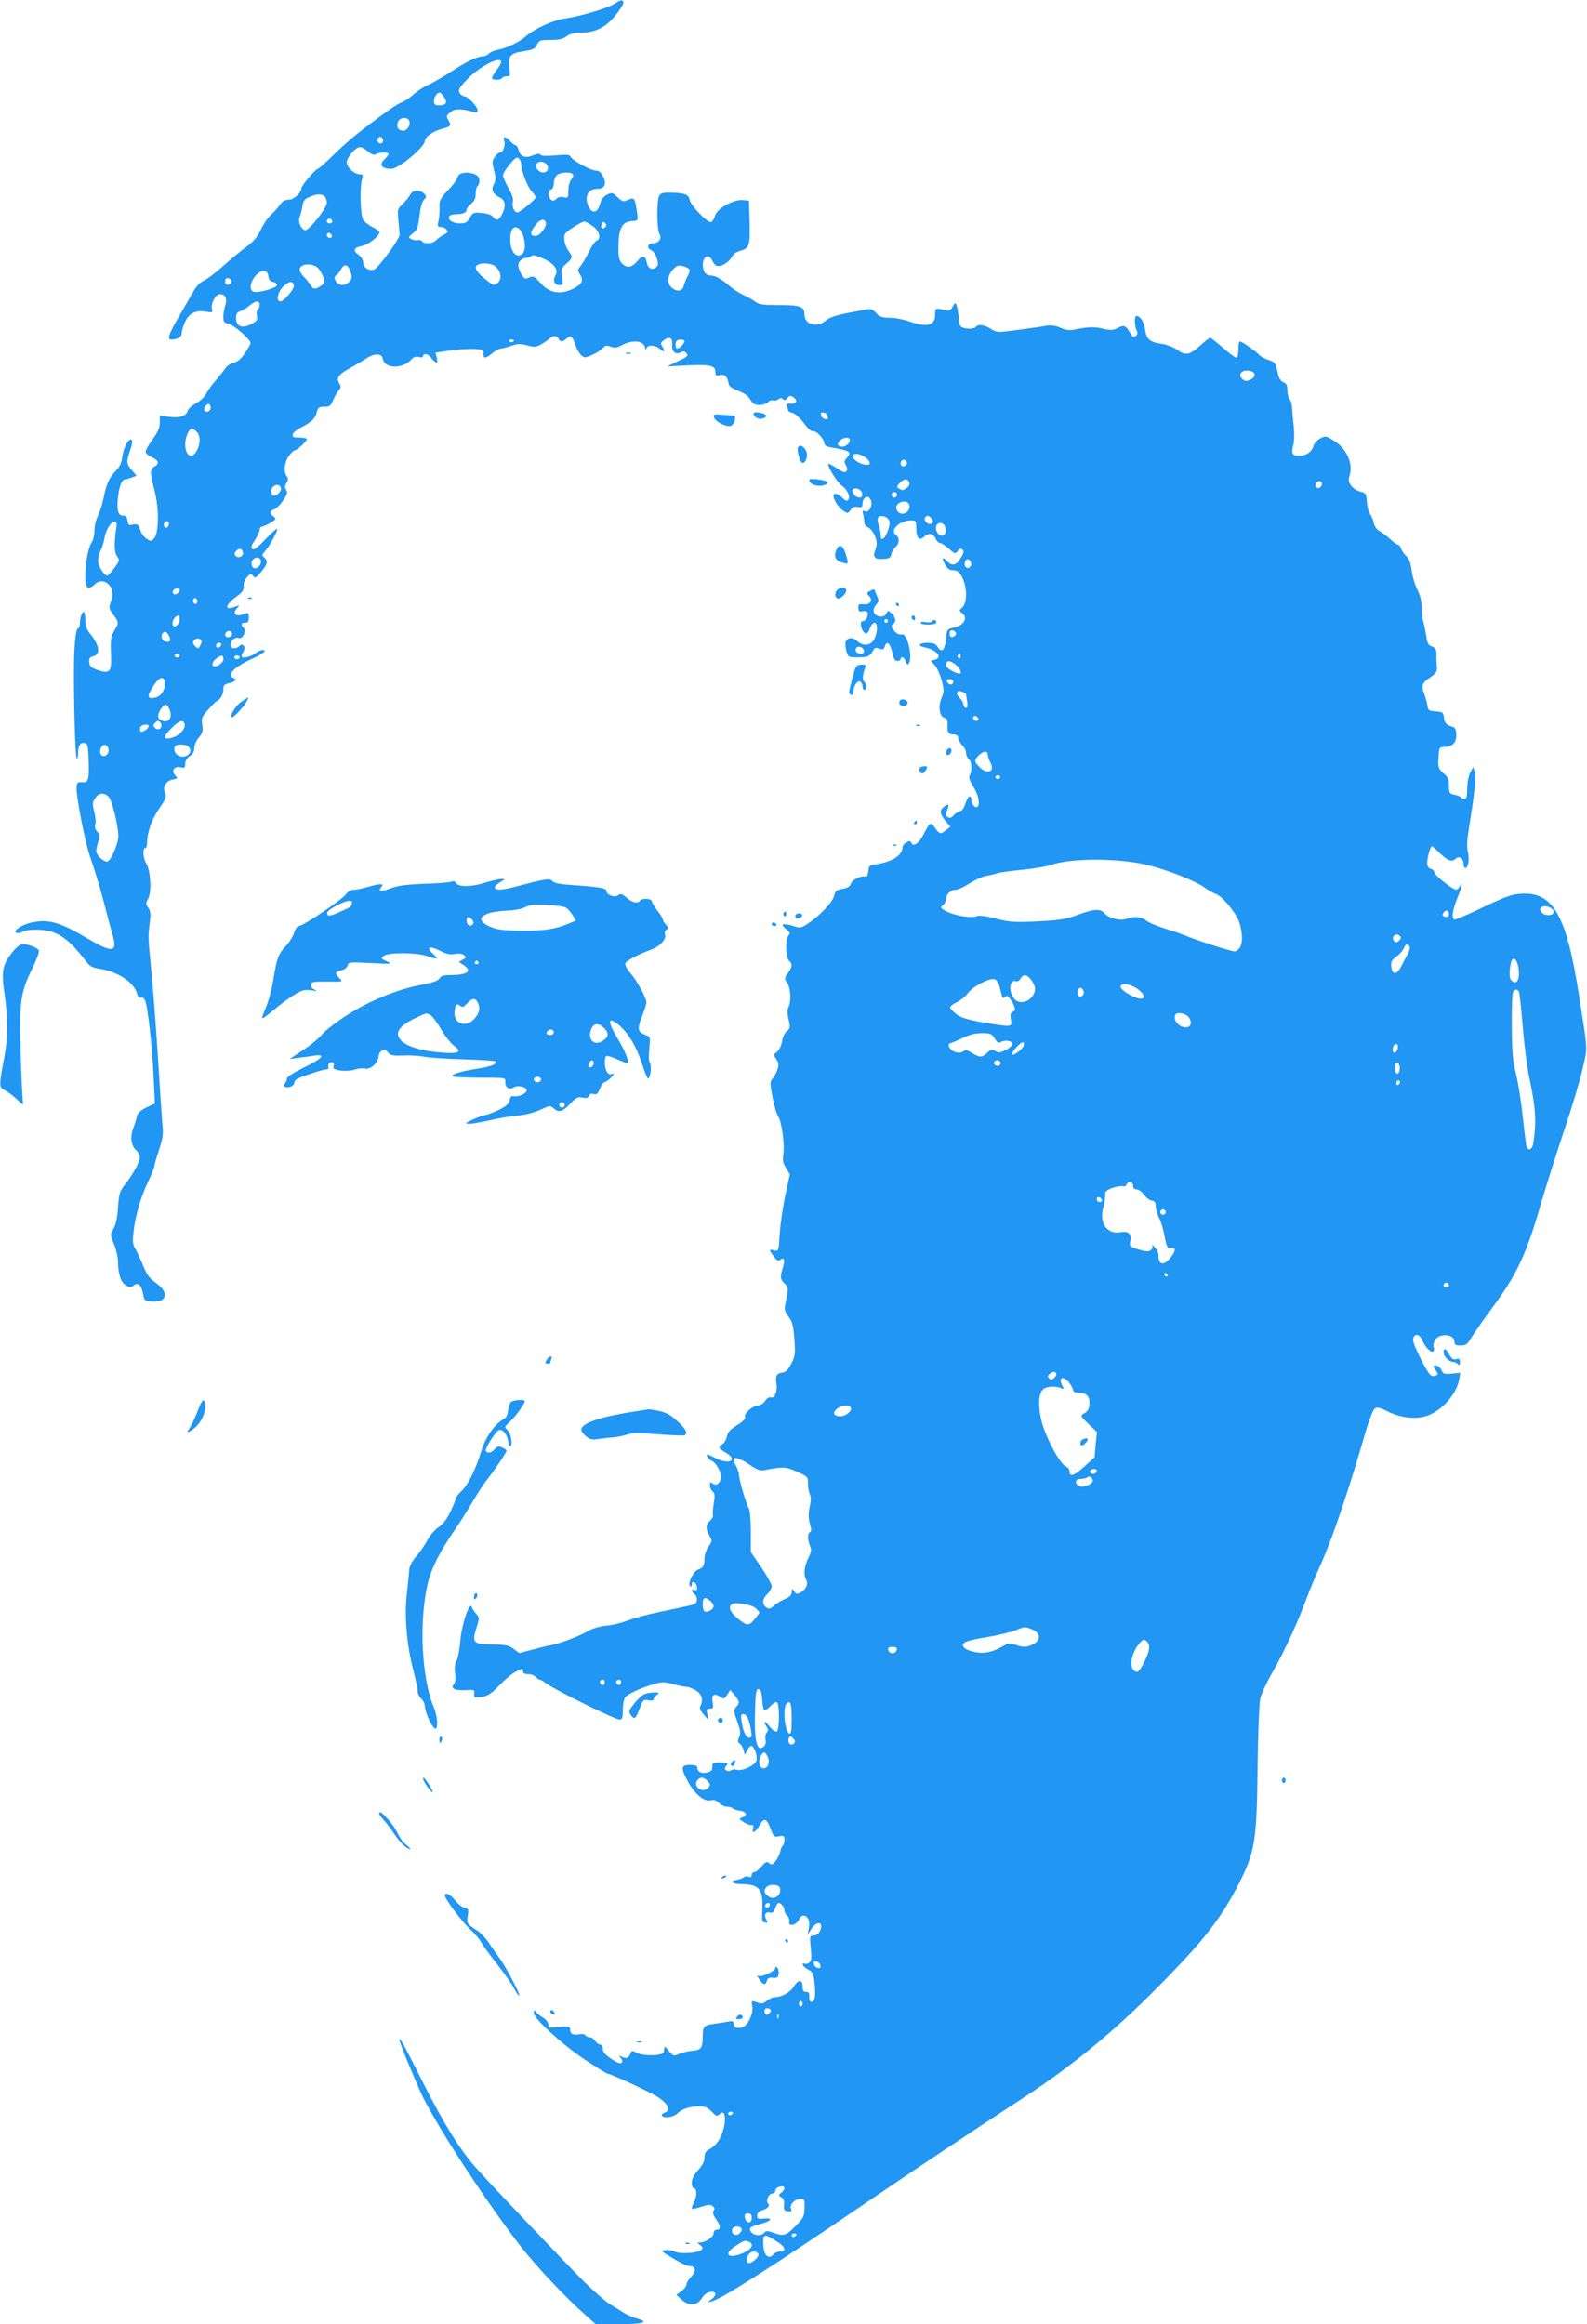 <?xml version="1.0" standalone="no"?>
<!DOCTYPE svg PUBLIC "-//W3C//DTD SVG 20010904//EN"
 "http://www.w3.org/TR/2001/REC-SVG-20010904/DTD/svg10.dtd">
<svg version="1.0" xmlns="http://www.w3.org/2000/svg"
 width="874pt" height="1280pt" viewBox="0 0 874 1280"
 preserveAspectRatio="xMidYMid meet">
<g transform="translate(0,1280) scale(0.1,-0.1)"
fill="#2196f3" stroke="none">
<path d="M3384 12779 c-41 -25 -182 -67 -268 -80 -69 -9 -173 -57 -221 -100
-32 -29 -107 -65 -148 -72 -20 -3 -44 -13 -53 -21 -8 -9 -24 -16 -33 -16 -31
0 -92 -29 -177 -85 -45 -29 -102 -62 -127 -73 -24 -11 -62 -35 -83 -55 -22
-19 -50 -38 -64 -42 -22 -7 -82 -49 -198 -137 -81 -63 -105 -83 -179 -155 -41
-40 -78 -73 -83 -73 -12 0 -90 -92 -90 -106 0 -26 -42 -64 -70 -64 -20 0 -35
-8 -47 -26 -10 -15 -33 -41 -51 -57 -18 -17 -43 -54 -56 -83 -17 -37 -39 -63
-77 -92 -30 -21 -88 -69 -129 -106 -41 -37 -88 -73 -106 -81 -21 -9 -42 -30
-60 -62 -15 -26 -51 -89 -80 -139 -54 -92 -65 -124 -41 -124 32 0 57 14 57 31
0 10 7 37 16 59 21 52 58 73 115 64 40 -7 42 -6 36 16 -7 29 21 80 44 80 30 0
42 -26 30 -61 -6 -18 -11 -47 -11 -64 0 -28 4 -33 29 -38 28 -6 121 -87 121
-106 0 -6 -14 -31 -31 -56 -22 -32 -40 -48 -61 -52 -16 -3 -37 -17 -46 -30 -9
-14 -33 -44 -53 -67 -20 -22 -44 -56 -53 -73 -9 -19 -33 -41 -55 -53 -22 -11
-42 -29 -46 -40 -10 -32 -42 -43 -102 -36 l-53 6 0 -38 c0 -29 -10 -51 -40
-92 -22 -30 -39 -61 -38 -70 2 -8 18 -21 36 -29 37 -17 41 -35 12 -51 -25 -13
-25 -31 1 -131 26 -100 24 -238 -3 -265 -16 -16 -18 -16 -42 0 -14 9 -29 31
-34 49 -8 30 -16 34 -52 26 -10 -3 -16 5 -18 24 -2 19 -9 27 -22 27 -30 0 -38
29 -30 102 7 63 21 98 41 98 4 0 20 5 34 10 l27 10 -26 31 c-31 36 -31 46 -9
110 10 26 14 52 9 56 -14 15 -45 -38 -52 -89 -5 -38 -15 -60 -37 -82 -36 -37
-51 -71 -67 -151 -7 -33 -21 -77 -31 -97 -11 -21 -19 -57 -19 -80 0 -24 -6
-52 -14 -63 -33 -48 -50 -240 -22 -251 8 -3 24 4 35 15 26 26 55 27 81 1 23
-23 25 -52 9 -99 -10 -28 -8 -35 15 -66 31 -41 32 -44 5 -89 -18 -31 -21 -49
-18 -122 5 -105 -5 -117 -73 -94 -35 12 -44 20 -46 42 -3 22 2 29 22 34 42 10
34 62 -20 127 -17 21 -24 41 -24 73 0 24 -4 44 -9 44 -10 0 -21 -34 -21 -67 0
-12 -5 -23 -12 -25 -7 -3 -14 -44 -18 -114 -8 -121 2 -590 13 -601 4 -3 7 9 7
28 0 43 12 62 36 57 17 -3 19 -14 22 -88 4 -114 -1 -132 -36 -128 -22 2 -27
-1 -30 -22 -5 -48 47 -315 78 -400 17 -47 49 -152 71 -235 21 -82 44 -168 51
-191 25 -88 -4 -92 -130 -18 -160 95 -222 114 -316 94 -59 -12 -115 -52 -82
-58 10 -2 23 1 29 7 6 6 40 11 76 11 109 0 172 -40 273 -172 22 -29 36 -37 75
-43 102 -15 193 -76 209 -140 3 -14 11 -22 19 -19 7 3 18 -3 23 -13 15 -26 40
-254 48 -424 l7 -146 -47 -22 c-33 -17 -48 -30 -52 -49 -3 -15 -12 -45 -21
-67 -17 -47 -11 -95 17 -120 11 -10 20 -27 20 -37 0 -26 -32 -86 -76 -144 -35
-45 -39 -55 -44 -134 -4 -57 -12 -95 -25 -117 -19 -31 -19 -32 3 -85 12 -29
22 -74 22 -98 0 -67 17 -115 45 -130 20 -10 27 -11 40 0 24 20 43 5 52 -42 8
-41 10 -43 48 -46 87 -6 99 50 22 104 -34 24 -49 45 -67 90 -13 32 -32 74 -42
92 -17 27 -19 43 -13 95 9 88 41 196 81 280 19 39 34 77 34 84 0 7 11 47 26
90 20 61 24 90 19 133 -3 30 -14 199 -25 375 -11 176 -28 394 -37 485 -18 182
-18 181 -8 261 6 45 4 62 -8 79 -15 21 -15 26 0 53 19 38 12 156 -12 193 -17
26 -21 84 -5 84 6 0 10 11 10 25 0 59 24 130 66 191 38 55 42 67 33 88 -15 32
4 65 42 73 28 5 29 7 13 24 -23 25 -3 52 32 43 21 -5 24 -3 24 20 0 16 9 31
25 42 17 11 25 25 25 44 0 16 11 42 25 58 21 26 24 37 19 70 -6 36 -3 44 32
83 22 24 42 46 47 47 21 10 37 37 37 63 0 25 5 30 30 36 36 7 48 21 26 29 -41
16 6 63 105 107 58 26 83 47 54 47 -9 0 -28 -9 -42 -20 -23 -18 -73 -28 -73
-14 0 3 5 15 11 26 14 26 -4 49 -23 30 -19 -19 -48 -15 -48 7 0 24 25 45 45
37 21 -8 44 39 27 56 -18 18 -15 28 8 28 15 0 20 7 20 29 0 28 -1 29 -30 18
-41 -16 -62 3 -36 32 18 20 18 20 -12 9 -59 -23 -52 11 11 57 33 24 41 36 39
56 -2 15 6 36 18 50 18 22 21 23 33 8 11 -15 16 -13 45 21 36 43 39 61 17 80
-14 12 -13 15 4 34 25 26 74 117 67 123 -3 3 -32 -23 -65 -58 -45 -47 -64 -60
-72 -52 -8 8 -4 21 15 49 14 21 26 47 26 56 0 10 6 18 13 18 6 0 28 10 47 21
31 19 33 22 17 34 -23 16 -22 32 3 40 11 3 33 25 49 48 23 34 26 45 17 59 -8
14 -8 23 2 39 10 16 10 24 2 35 -20 23 -14 80 11 113 12 17 27 31 33 31 12 0
66 50 66 62 0 4 -18 8 -41 8 -33 0 -40 3 -37 18 2 9 22 26 44 37 56 27 82 51
89 86 6 25 11 29 41 29 30 0 36 5 49 37 9 21 23 45 31 54 13 14 13 20 2 38
-18 30 -3 50 64 86 30 17 70 40 89 53 41 27 82 26 87 -3 10 -58 113 -59 161
-1 9 10 22 14 37 10 15 -4 24 -2 24 5 0 17 28 13 42 -7 7 -10 19 -22 27 -26
10 -7 12 -2 7 22 l-7 30 83 12 c46 6 106 10 133 8 45 -3 50 -5 48 -25 -3 -30
12 -29 49 2 16 14 37 25 46 25 9 1 35 7 57 15 33 12 49 13 88 3 42 -11 51 -10
80 7 18 10 38 25 45 32 18 17 41 16 48 -2 8 -20 23 -19 46 2 22 20 31 12 47
-38 7 -20 21 -45 31 -54 19 -17 22 -17 62 1 24 10 50 27 58 37 13 15 20 16 43
8 22 -9 35 -7 66 10 55 28 113 23 122 -11 4 -14 7 -20 8 -13 2 24 42 26 72 4
32 -24 35 -21 17 10 -11 17 -10 22 7 35 31 23 51 14 47 -22 -4 -39 18 -60 46
-45 15 8 23 7 31 -3 14 -16 11 -19 -59 -52 l-45 -22 117 6 c125 5 148 -1 148
-40 0 -16 5 -19 24 -14 27 7 42 -7 48 -43 2 -18 15 -28 53 -43 34 -13 56 -29
67 -48 14 -24 24 -30 51 -30 19 0 40 7 47 15 7 9 20 13 28 10 8 -3 21 0 29 6
10 9 17 9 25 1 8 -8 15 -7 24 6 10 13 17 15 31 6 28 -18 22 -39 -10 -37 -22 2
-27 -2 -23 -13 3 -9 6 -19 6 -24 0 -4 11 -11 25 -14 14 -4 42 -29 62 -56 22
-30 43 -48 51 -45 16 6 61 -43 62 -66 0 -11 12 -19 33 -22 109 -19 120 -26 91
-58 -15 -17 -16 -23 -6 -40 13 -20 9 -39 -9 -39 -6 0 -26 11 -46 25 -20 13
-39 23 -41 21 -9 -9 49 -104 73 -120 31 -20 51 -64 35 -80 -7 -7 -16 -3 -30
12 -22 23 -50 30 -50 12 0 -22 30 -68 54 -83 24 -16 26 -16 40 4 11 16 22 20
40 17 22 -4 26 -1 26 17 0 30 22 49 38 33 27 -27 1 -91 -29 -72 -9 5 -10 0 -6
-17 4 -13 7 -33 7 -44 0 -11 10 -25 22 -30 12 -6 29 -27 37 -48 12 -32 12 -45
2 -74 -16 -43 -4 -55 49 -51 27 2 36 8 38 24 2 12 12 30 23 40 23 21 25 53 2
69 -33 24 18 76 79 79 32 1 33 0 34 -42 0 -54 16 -72 42 -49 26 24 51 21 64
-8 6 -14 17 -25 24 -25 7 0 29 -14 49 -31 34 -31 36 -31 50 -13 10 15 16 16
26 7 9 -9 7 -20 -11 -47 -24 -41 -48 -45 -75 -16 -25 27 -30 18 -10 -19 10
-20 23 -31 38 -31 32 0 44 -11 62 -53 22 -53 20 -129 -5 -152 -19 -17 -19 -18
1 -34 31 -25 7 -65 -46 -77 -37 -8 -40 -12 -43 -44 -6 -81 -24 -102 -50 -60
-9 14 -23 20 -51 20 -50 0 -62 -16 -19 -25 68 -14 102 -56 56 -68 l-22 -6 22
-24 c12 -13 29 -51 38 -84 14 -55 14 -64 -1 -98 -19 -47 -11 -101 16 -108 14
-4 18 -13 17 -41 -1 -41 5 -51 35 -51 15 0 23 -7 25 -21 2 -12 12 -30 23 -40
10 -9 19 -27 19 -39 0 -13 7 -28 15 -35 17 -14 20 -62 6 -89 -7 -12 -2 -29 20
-64 27 -44 38 -95 22 -110 -10 -10 -33 13 -33 34 0 36 -18 28 -32 -13 -8 -28
-20 -44 -32 -46 -11 -3 -27 -13 -35 -23 -11 -13 -20 -16 -31 -9 -12 7 -13 15
-3 40 12 33 8 37 -19 16 -25 -18 -22 -39 9 -77 l27 -32 -23 -18 c-31 -25 -36
-24 -62 12 -24 35 -27 33 -64 -38 -26 -51 -58 -70 -67 -42 -6 18 -48 -8 -48
-29 0 -42 -57 -78 -140 -91 -42 -6 -45 -8 -48 -39 -3 -25 -7 -32 -20 -29 -24
5 -70 -19 -77 -42 -4 -13 -19 -22 -45 -26 -33 -6 -40 -11 -46 -37 -7 -35 -78
-110 -143 -153 -38 -26 -45 -27 -75 -17 -35 13 -66 16 -66 6 0 -3 10 -14 23
-24 18 -15 20 -21 10 -31 -19 -19 -17 -123 2 -139 20 -17 19 -36 -6 -69 -20
-28 -20 -30 -3 -55 19 -30 22 -102 6 -133 -7 -12 -7 -34 1 -67 10 -44 9 -49
-10 -65 -12 -9 -23 -33 -26 -56 -4 -23 -15 -47 -27 -57 -20 -16 -20 -18 -4
-42 13 -21 14 -31 5 -58 -6 -17 -18 -39 -27 -49 -14 -16 -14 -25 0 -99 8 -46
22 -93 31 -106 20 -30 37 -157 29 -211 -5 -33 -2 -49 15 -76 l21 -34 -25 -114
c-13 -63 -27 -158 -31 -212 -6 -98 -6 -99 -30 -93 -30 8 -30 3 -2 -34 17 -23
24 -27 35 -18 21 17 27 1 15 -41 -17 -54 -15 -67 9 -90 22 -20 22 -27 3 -118
-5 -25 -1 -39 19 -65 21 -27 26 -49 32 -123 6 -82 4 -94 -17 -135 -16 -32 -30
-46 -48 -49 -33 -4 -41 -18 -34 -62 7 -42 -11 -83 -32 -75 -8 3 -21 -5 -30
-19 -9 -14 -26 -25 -38 -25 -29 -1 -80 -44 -73 -63 4 -10 -10 -25 -44 -46 -37
-23 -51 -38 -56 -62 -3 -17 -14 -36 -24 -42 -26 -16 -24 -22 16 -46 73 -42 23
-71 -55 -31 -22 11 -41 20 -44 20 -12 0 7 -30 23 -35 22 -7 51 -57 51 -88 0
-33 -25 -54 -45 -37 -13 10 -15 9 -15 -10 0 -13 7 -28 15 -34 12 -9 13 -22 6
-66 -5 -30 -7 -59 -4 -65 2 -6 -5 -20 -17 -30 -24 -22 -25 -44 -3 -83 16 -28
16 -30 -5 -59 -12 -17 -22 -46 -22 -65 0 -39 -8 -53 -35 -62 -25 -7 -59 -76
-45 -90 7 -7 10 -4 10 8 0 25 24 14 28 -14 3 -17 0 -21 -12 -17 -20 8 -21 -7
-1 -23 9 -7 15 -23 13 -34 -2 -17 -14 -23 -58 -32 -30 -7 -102 -22 -160 -34
-58 -12 -132 -33 -165 -45 -33 -13 -86 -26 -118 -28 -31 -3 -72 -15 -90 -25
-45 -28 -154 -70 -207 -81 -25 -4 -75 -17 -112 -27 l-68 -18 -31 23 c-26 20
-44 23 -117 25 -106 1 -114 9 -88 91 17 56 17 57 -2 78 -11 12 -22 29 -24 37
-12 34 -56 -98 -63 -187 -4 -48 -13 -98 -21 -110 -9 -15 -12 -36 -8 -67 5 -31
2 -51 -7 -62 -19 -23 5 -35 66 -32 47 3 50 2 47 -20 -2 -22 0 -23 40 -17 35 5
53 17 99 64 30 32 70 65 89 74 40 21 40 21 40 2 0 -10 10 -15 29 -15 16 0 34
-7 41 -15 7 -8 17 -15 22 -15 5 0 24 -11 41 -24 44 -33 374 -196 398 -196 16
0 19 8 19 53 0 29 6 60 13 69 15 19 83 51 154 72 47 14 58 15 110 1 31 -8 65
-15 75 -15 10 0 32 -9 50 -19 33 -21 43 -52 26 -84 -7 -13 -3 -26 18 -50 l27
-32 -7 33 c-7 28 -5 32 14 32 18 0 20 4 15 34 -8 41 7 54 40 32 22 -14 24 -14
40 11 l17 26 24 -29 c28 -35 29 -42 8 -65 -14 -16 -14 -23 6 -79 18 -52 20
-67 10 -88 -9 -21 -8 -27 3 -34 8 -4 18 -20 22 -35 l7 -28 14 28 c8 15 20 25
25 21 16 -10 31 -56 25 -79 -7 -27 -76 -60 -107 -52 -13 4 -28 2 -34 -3 -6 -5
-17 -5 -25 0 -11 7 -11 11 -1 24 8 9 10 16 5 17 -75 6 -82 4 -81 -20 2 -19 -5
-26 -27 -32 -32 -9 -56 3 -56 27 0 10 -13 14 -40 14 -51 0 -52 -18 -9 -96 39
-68 87 -107 122 -99 18 5 31 1 46 -14 12 -12 31 -21 44 -21 13 0 27 -4 32 -9
6 -5 23 -11 39 -13 36 -4 45 -25 16 -36 -22 -8 -22 -9 6 -27 16 -11 35 -18 43
-16 9 2 12 -4 8 -18 -8 -33 12 -24 35 14 28 49 40 43 68 -32 11 -28 15 -31 41
-26 26 5 29 3 29 -20 0 -14 -4 -28 -9 -31 -4 -3 -11 -18 -14 -33 -4 -16 -15
-39 -26 -53 -16 -20 -22 -22 -35 -11 -13 11 -19 8 -42 -18 -14 -17 -32 -31
-40 -31 -8 0 -14 -7 -14 -16 0 -11 -5 -14 -16 -10 -9 4 -22 2 -28 -3 -6 -5
-22 -11 -35 -13 -44 -6 -32 -23 17 -24 105 -1 126 -26 120 -145 -3 -55 -1 -64
15 -67 16 -3 17 -1 7 17 -14 26 -4 44 21 38 13 -4 21 3 28 24 5 16 14 29 18
29 15 0 33 -23 33 -41 0 -9 7 -22 16 -30 8 -7 13 -21 11 -31 -9 -33 43 -20 56
15 3 9 13 17 20 17 26 0 39 -27 32 -67 l-7 -38 21 33 c24 37 59 41 53 7 -5
-28 -21 -45 -44 -45 -18 0 -19 -5 -13 -68 6 -55 4 -70 -8 -81 -9 -7 -21 -9
-28 -5 -7 4 -10 2 -7 -7 2 -8 16 -20 31 -27 21 -10 27 -22 32 -65 9 -71 4
-112 -15 -112 -10 0 -14 9 -13 28 1 21 -3 27 -18 27 -14 0 -19 7 -19 30 0 41
-25 39 -50 -3 -19 -31 -68 -57 -110 -57 -6 0 -23 -9 -37 -19 -19 -16 -30 -18
-49 -10 -36 13 -37 12 -31 -19 8 -40 -25 -110 -57 -118 -29 -7 -46 1 -46 23 0
12 -7 14 -32 9 -18 -3 -53 -9 -78 -12 -54 -8 -60 -15 -60 -74 0 -59 -10 -71
-56 -74 -22 -2 -54 -9 -72 -17 -33 -14 -35 -13 -58 16 -13 17 -24 26 -25 20
-1 -5 -2 -17 -3 -25 -2 -22 -107 -26 -147 -6 -27 14 -31 13 -36 -2 -10 -26
-25 -32 -47 -20 -19 10 -20 10 -7 -6 9 -11 11 -20 4 -27 -6 -6 -26 2 -56 22
-34 23 -47 37 -47 55 0 15 -6 24 -15 24 -8 0 -20 9 -27 20 -7 11 -20 20 -30
20 -9 0 -20 5 -24 11 -3 6 -18 9 -32 6 -35 -7 -52 1 -52 25 0 19 -4 20 -60 15
-55 -6 -60 -5 -60 13 0 11 -12 27 -27 37 -16 9 -34 23 -40 32 -11 13 -13 12
-13 -5 0 -31 155 -173 281 -257 64 -42 120 -77 124 -77 17 0 244 -105 281
-131 56 -38 70 -73 34 -84 -11 -4 -18 -11 -15 -16 11 -17 65 -9 86 12 25 25
69 39 122 39 30 0 45 -7 66 -29 25 -26 30 -28 43 -15 42 43 40 -73 -3 -142
-11 -19 -34 -41 -50 -49 -23 -12 -29 -22 -29 -47 0 -21 -11 -43 -35 -69 -24
-26 -35 -49 -35 -69 0 -17 4 -30 9 -30 19 0 21 -39 5 -74 -10 -20 -16 -38 -13
-40 2 -3 26 2 52 11 38 12 50 13 62 3 11 -9 12 -16 5 -25 -7 -9 -3 -23 15 -49
26 -38 25 -56 -1 -56 -8 0 -14 -9 -14 -20 0 -20 -45 -50 -76 -50 -16 0 -16 -1
2 -14 15 -12 16 -17 7 -27 -18 -18 -120 -24 -147 -9 -13 6 -36 10 -52 8 -27
-3 -25 -6 42 -45 38 -24 80 -43 92 -43 34 0 38 -27 8 -59 -14 -15 -26 -34 -26
-43 0 -9 -12 -25 -27 -36 l-28 -20 28 -26 c41 -38 86 -35 112 7 13 21 30 33
48 35 34 4 36 -19 4 -42 l-22 -17 25 7 c57 15 338 194 847 541 265 181 592
399 857 572 326 213 577 427 886 756 157 167 243 288 327 460 75 154 85 223
89 625 2 173 9 336 14 362 5 26 35 91 65 143 64 111 137 269 188 405 19 52 52
131 72 175 68 147 160 418 257 754 20 67 40 118 50 124 13 9 29 5 71 -17 64
-32 145 -43 204 -27 86 23 173 118 189 203 l6 38 -46 -5 c-42 -4 -48 -2 -58
20 -6 14 -20 25 -30 25 -17 0 -18 -1 -2 -25 15 -22 15 -25 1 -31 -9 -3 -21 -3
-26 1 -21 12 -102 175 -99 197 5 37 35 34 51 -4 17 -40 52 -74 62 -59 3 6 4
15 1 20 -4 5 -2 21 3 34 18 47 111 44 111 -3 0 -16 7 -20 34 -20 30 0 37 6 59
43 14 23 66 98 117 167 135 183 187 295 266 570 25 85 81 263 125 395 45 132
92 290 105 350 28 122 30 84 -21 410 -69 437 -142 565 -319 553 -51 -3 -86
-16 -210 -75 -82 -40 -153 -70 -158 -67 -15 9 -8 53 17 116 25 62 33 98 14 66
-5 -10 -14 -18 -20 -18 -18 0 -119 80 -119 95 0 7 -9 17 -20 20 -14 4 -20 15
-20 34 0 28 18 91 26 91 2 0 23 -18 45 -40 42 -41 66 -49 86 -29 18 18 43 2
43 -26 0 -14 4 -25 10 -25 16 0 24 50 14 89 -6 23 -5 62 3 111 35 218 44 306
35 330 l-9 25 -17 -32 c-9 -19 -16 -56 -16 -88 0 -41 -4 -55 -14 -55 -8 0 -17
4 -20 9 -3 4 -19 11 -36 14 -28 6 -30 10 -30 50 0 35 -5 47 -31 69 -28 25 -30
31 -27 85 3 54 5 58 28 59 49 2 70 21 70 65 0 29 -5 41 -17 45 -38 12 -48 22
-51 52 -3 29 -6 31 -45 34 -36 3 -42 6 -45 28 -1 14 -10 44 -18 67 -18 49 -13
62 36 95 30 21 35 29 33 59 -2 18 -3 49 -2 67 0 25 -6 34 -25 42 -20 7 -26 18
-31 57 -4 26 -11 61 -16 77 -5 16 -9 51 -9 79 0 33 -8 67 -25 102 -14 28 -28
76 -31 106 -5 38 -13 61 -29 76 -13 12 -26 32 -30 43 -3 11 -11 20 -16 20 -5
0 -26 15 -46 34 -21 18 -48 38 -60 44 -12 7 -24 26 -28 44 -4 18 -13 40 -20
48 -8 8 -15 37 -17 64 -3 47 -5 50 -35 58 -45 12 -75 52 -62 84 25 68 -14 156
-91 201 -37 22 -41 23 -70 8 -16 -8 -33 -27 -36 -40 -8 -33 -40 -55 -80 -55
-38 0 -44 12 -31 60 5 19 6 64 2 100 -4 36 -8 82 -9 102 -1 21 -7 43 -14 50
-6 6 -12 28 -12 48 0 27 -5 38 -22 45 -17 7 -26 24 -33 60 -10 46 -14 51 -50
63 -21 7 -43 19 -49 26 -14 18 -97 76 -108 76 -4 0 -8 -20 -8 -45 0 -27 -5
-45 -11 -45 -7 0 -40 25 -74 55 -35 30 -66 55 -70 55 -4 0 -30 -20 -57 -45
-57 -51 -80 -55 -127 -20 -19 13 -55 27 -80 31 -69 9 -87 25 -95 80 -5 42 -26
73 -48 74 -11 0 -10 -58 2 -80 7 -13 6 -21 -5 -30 -12 -10 -18 -7 -32 19 -23
39 -34 43 -69 24 -24 -12 -37 -13 -80 -3 -48 12 -84 10 -162 -6 -23 -4 -46 -1
-72 11 -27 12 -50 15 -77 11 -41 -7 -62 -10 -190 -27 -77 -10 -85 -10 -116 10
-37 23 -72 27 -82 11 -9 -14 -68 -13 -83 2 -7 7 -12 24 -12 39 0 36 -11 89
-19 89 -3 0 -11 -10 -16 -22 -6 -13 -17 -21 -25 -19 -8 2 -27 6 -42 9 -26 4
-28 2 -28 -32 0 -59 -44 -71 -143 -36 -31 11 -79 20 -107 20 -42 0 -55 5 -75
26 -19 21 -31 25 -52 20 -16 -3 -66 -13 -112 -21 -58 -12 -94 -24 -114 -41
-50 -42 -117 -21 -117 36 0 42 -23 50 -143 50 -87 0 -108 3 -128 19 -14 10
-41 26 -62 35 -21 8 -62 35 -90 60 -36 30 -63 45 -87 48 -27 2 -37 9 -44 29
-20 58 21 108 46 55 6 -14 17 -27 25 -30 21 -8 67 18 83 48 8 17 27 30 51 36
47 13 51 31 47 175 l-3 100 -35 3 c-52 4 -142 -47 -152 -86 -5 -16 -14 -32
-21 -35 -19 -7 -114 92 -119 123 -4 28 -28 38 -105 39 -42 1 -54 -3 -63 -18
-14 -27 -13 -187 2 -210 15 -25 -4 -51 -38 -51 -27 0 -33 -27 -9 -37 24 -9 48
-73 34 -89 -21 -25 -49 -17 -56 16 -8 44 -23 47 -53 12 -31 -37 -59 -41 -86
-11 -15 17 -19 36 -18 93 1 96 20 134 71 138 41 3 40 -1 26 81 -7 46 -14 51
-47 35 -23 -10 -30 -8 -55 16 -27 26 -31 27 -57 14 -20 -9 -32 -25 -40 -53
-13 -47 -41 -54 -61 -15 -28 54 -6 100 47 100 40 0 52 25 32 67 -11 23 -22 33
-39 33 -28 0 -133 57 -140 77 -5 11 -21 13 -83 7 -51 -4 -80 -3 -84 4 -4 7
-18 6 -41 -4 -42 -17 -70 -7 -79 31 -4 14 -11 25 -16 25 -6 0 -20 11 -32 25
-22 25 -41 25 -31 0 8 -23 -6 -65 -22 -65 -8 0 -22 -11 -31 -25 -14 -21 -14
-31 -3 -74 11 -42 10 -55 -1 -76 -17 -31 -6 -53 33 -73 31 -15 35 -47 12 -92
-17 -34 -32 -38 -50 -14 -7 10 -31 18 -61 21 -46 4 -50 3 -66 -26 -15 -26 -23
-31 -56 -31 -40 0 -69 20 -57 40 3 5 19 10 35 10 38 0 60 9 60 25 0 8 11 22
25 33 18 15 25 29 25 55 0 20 5 39 10 42 6 3 10 17 10 31 0 17 -8 27 -27 35
-41 16 -87 8 -92 -16 -2 -11 -25 -44 -53 -72 -44 -47 -49 -57 -47 -95 1 -24
-2 -58 -6 -75 -7 -29 -5 -33 13 -33 11 0 25 -6 31 -14 10 -12 7 -18 -17 -30
-15 -8 -34 -22 -41 -30 -15 -18 -66 -21 -77 -5 -3 6 -14 9 -24 6 -9 -2 -25 0
-35 6 -17 9 -17 12 9 32 24 19 29 32 36 94 5 43 14 79 24 90 16 17 16 20 1 35
-24 23 -62 20 -76 -6 -6 -13 -25 -36 -41 -51 -29 -27 -30 -30 -24 -90 3 -34 6
-70 7 -79 0 -24 -118 -186 -142 -193 -27 -9 -59 12 -59 40 0 14 -11 31 -27 43
-32 23 -24 39 23 48 33 6 94 55 94 75 0 5 -18 18 -40 29 -21 11 -45 30 -51 42
-14 26 -18 181 -5 221 7 23 5 27 -12 27 -30 0 -72 38 -72 66 0 28 49 84 73 84
9 0 28 -11 44 -24 20 -17 34 -22 44 -15 18 11 69 12 69 1 0 -5 -9 -17 -20 -27
-35 -32 -20 -55 36 -55 40 0 184 121 184 154 0 22 48 55 97 67 46 12 50 18 31
50 -11 18 -10 23 12 40 24 21 52 22 123 4 20 -6 27 -4 27 8 0 20 -54 77 -74
77 -8 0 -20 9 -25 19 -9 16 -2 28 42 74 68 72 187 132 187 95 0 -6 -11 -26
-25 -44 -14 -18 -25 -37 -25 -43 0 -14 47 -14 55 -1 3 6 15 10 27 10 18 0 19
4 13 49 -8 58 6 77 63 86 72 12 79 15 90 40 11 23 17 25 74 25 47 0 69 5 88
20 17 13 41 20 75 20 85 1 139 27 194 95 27 32 47 65 44 72 -6 16 -11 16 -49
-8z m-938 -514 c20 -30 11 -45 -27 -45 -24 0 -29 4 -29 23 0 23 16 47 32 47 4
0 15 -11 24 -25z m-192 -131 c8 -22 -11 -54 -33 -54 -27 0 -40 21 -30 48 10
26 54 31 63 6z m-144 -110 c0 -8 -7 -14 -15 -14 -15 0 -21 21 -9 33 10 9 24
-2 24 -19z m760 -126 c0 -36 33 -123 56 -149 13 -14 24 -30 24 -36 0 -11 -87
-83 -100 -83 -17 0 -32 31 -26 56 5 18 -2 40 -24 78 -16 30 -30 61 -30 70 0
10 17 37 37 61 28 34 40 42 50 33 7 -6 13 -19 13 -30z m140 -3 c16 -19 6 -45
-18 -45 -25 0 -46 25 -38 45 7 19 40 19 56 0z m145 -56 c4 -5 0 -18 -9 -28 -9
-10 -16 -35 -16 -60 0 -41 -1 -43 -25 -37 -17 4 -31 1 -41 -9 -13 -12 -19 -13
-30 -4 -18 15 -18 48 1 55 8 4 15 18 15 34 0 16 7 36 16 44 17 18 79 22 89 5z
m-1367 -121 c7 -7 12 -22 12 -35 0 -29 -100 -155 -120 -151 -22 5 -40 47 -30
72 5 12 12 38 15 59 5 31 12 41 38 52 40 18 69 19 85 3z m42 -139 c0 -5 -7 -9
-15 -9 -15 0 -20 12 -9 23 8 8 24 -1 24 -14z m1176 -4 c8 -20 -33 -75 -56 -75
-31 0 -33 19 -5 55 27 37 52 45 61 20z m260 -21 c36 -28 46 -70 19 -80 -8 -4
-24 -25 -35 -48 -25 -50 -42 -79 -59 -99 -10 -13 -9 -20 4 -40 21 -33 10 -54
-42 -79 -69 -32 -128 -22 -176 33 -34 38 -40 41 -62 31 -22 -10 -27 -9 -39 11
-24 39 -28 64 -11 81 9 9 24 16 34 16 9 0 22 5 27 10 7 7 28 3 65 -14 62 -27
87 -63 67 -95 -15 -25 -4 -51 23 -51 20 0 21 4 14 45 -6 42 -4 48 24 73 36 31
37 35 11 72 -11 15 -21 42 -22 61 -3 30 2 36 47 66 27 18 56 33 63 33 7 0 29
-12 48 -26z m66 -6 c-15 -15 -26 -4 -18 18 5 13 9 15 18 6 9 -9 9 -15 0 -24z
m-476 -6 c33 -22 47 -119 20 -141 -33 -27 -66 14 -66 81 0 54 19 79 46 60z
m-1028 -40 c2 -7 -3 -12 -12 -12 -9 0 -16 7 -16 16 0 17 22 14 28 -4z m-79
-176 c8 -6 21 -27 29 -46 13 -32 13 -35 -8 -52 -29 -23 -47 -23 -60 2 -6 11
-22 31 -35 44 -14 14 -25 32 -25 40 0 33 63 41 99 12z m979 7 c30 -25 37 -66
17 -87 -22 -22 -26 -21 -79 22 -45 36 -58 65 -33 75 27 12 76 6 95 -10z m-798
-29 c10 -30 9 -38 -6 -55 -23 -26 -60 -24 -75 3 -9 17 -9 24 3 32 8 6 20 21
27 34 17 32 38 27 51 -14z m1865 15 c6 -6 3 -19 -7 -37 -8 -15 -18 -39 -22
-54 -7 -33 -39 -38 -68 -11 -26 23 -22 65 7 98 21 21 31 26 53 20 15 -3 31
-11 37 -16z m-2317 -41 c2 -19 10 -28 25 -30 12 -2 22 -10 22 -18 0 -16 -105
-46 -130 -36 -23 9 -18 51 11 86 33 39 68 38 72 -2z m-203 -28 c0 -8 -8 -16
-17 -18 -13 -2 -18 3 -18 18 0 15 5 20 18 18 9 -2 17 -10 17 -18z m343 -22 c4
-19 -54 -88 -74 -88 -25 0 -16 50 16 82 31 31 53 33 58 6z m-188 -107 c0 -11
-5 -23 -11 -26 -5 -4 -8 -19 -4 -33 4 -23 0 -30 -26 -44 -54 -31 -89 -18 -89
33 0 20 6 30 23 35 12 4 35 17 50 30 35 29 57 31 57 5z m1400 -195 c0 -11 -19
-15 -25 -6 -3 5 1 10 9 10 9 0 16 -2 16 -4z m940 -5 c0 -12 -29 -41 -41 -41
-10 0 -12 33 -2 43 10 10 43 8 43 -2z m3124 -167 c24 -9 19 -33 -9 -46 -19 -8
-28 -8 -40 2 -36 30 1 62 49 44z m-5734 -199 c0 -17 -17 -28 -30 -20 -7 4 -7
13 0 26 12 21 30 17 30 -6z m3398 -49 c3 -13 -1 -17 -14 -14 -11 2 -20 11 -22
22 -3 13 1 17 14 14 11 -2 20 -11 22 -22z m-3476 -83 c22 -20 23 -64 3 -103
-27 -52 -65 -32 -65 35 0 36 21 85 37 85 4 0 15 -7 25 -17z m3598 -46 c0 -18
-21 -37 -41 -37 -26 0 -32 16 -13 34 19 19 54 21 54 3z m73 -88 c22 -12 37
-28 37 -41 0 -16 -48 -7 -74 13 -41 32 -12 54 37 28z m242 -40 c0 -7 -8 -15
-17 -17 -18 -3 -25 18 -11 32 10 10 28 1 28 -15z m12 -105 c4 -11 -1 -22 -12
-30 -22 -16 -25 -17 -45 -4 -12 7 -12 12 4 29 23 25 44 27 53 5z m2273 -8 c0
-18 -16 -29 -30 -21 -13 8 -1 35 16 35 8 0 14 -6 14 -14z m-5733 -22 c6 -16
-19 -44 -39 -44 -15 0 -20 30 -8 45 16 20 39 19 47 -1z m3201 -31 c3 -18 -2
-23 -17 -23 -21 0 -45 32 -34 44 15 15 48 0 51 -21z m192 -8 c0 -8 -7 -15 -15
-15 -8 0 -15 7 -15 15 0 8 7 15 15 15 8 0 15 -7 15 -15z m68 -58 c8 -41 -48
-64 -68 -28 -7 15 -6 24 6 36 21 20 58 16 62 -8z m-114 -79 c8 -13 7 -28 -4
-60 -17 -48 -40 -62 -40 -24 0 13 -5 37 -10 52 -6 15 -8 34 -5 41 7 19 45 13
59 -9z m236 7 c10 -12 10 -19 2 -27 -15 -15 -48 14 -38 31 10 15 21 14 36 -4z
m-4488 -41 c-14 -94 -14 -142 2 -166 16 -24 15 -26 -14 -66 -17 -23 -34 -42
-39 -42 -18 0 -51 53 -51 82 0 16 7 42 15 57 8 16 17 48 21 70 7 45 39 94 58
88 6 -2 10 -13 8 -23z m288 12 c0 -8 -4 -17 -9 -21 -12 -7 -24 12 -16 25 9 15
25 12 25 -4z m4276 -20 c7 -29 -1 -46 -21 -46 -19 0 -37 34 -29 54 10 25 43
19 50 -8z m-3868 -139 c4 -21 -25 -34 -40 -19 -8 8 -8 16 2 27 16 19 34 15 38
-8z m98 -42 c7 -17 -12 -45 -31 -45 -18 0 -27 30 -14 46 15 18 38 18 45 -1z
m3911 -11 c8 -21 -13 -42 -28 -27 -13 13 -5 43 11 43 6 0 13 -7 17 -16z
m-4357 -153 c0 -5 -6 -14 -14 -20 -16 -13 -32 2 -21 19 8 12 35 13 35 1z m95
-71 c-5 -8 -11 -8 -17 -2 -6 6 -7 16 -3 22 5 8 11 8 17 2 6 -6 7 -16 3 -22z
m-97 -97 c-4 -32 -38 -46 -38 -16 0 20 18 43 33 43 4 0 7 -12 5 -27z m288 -82
c-10 -16 -36 -13 -36 3 0 17 21 27 34 16 4 -5 5 -13 2 -19z m3989 9 c0 -8 -8
-16 -17 -18 -13 -2 -18 3 -18 18 0 15 5 20 18 18 9 -2 17 -10 17 -18z m-4335
-10 c14 -26 6 -40 -20 -33 -27 7 -26 53 1 53 5 0 13 -9 19 -20z m180 -34 c0
-6 -5 -18 -10 -26 -8 -13 -11 -13 -26 2 -14 14 -15 20 -5 32 13 16 41 11 41
-8z m108 -18 c-6 -18 -28 -21 -28 -4 0 9 7 16 16 16 9 0 14 -5 12 -12z m-230
-59 c-2 -6 -8 -10 -13 -10 -5 0 -11 4 -13 10 -2 6 4 11 13 11 9 0 15 -5 13
-11z m4302 -5 c0 -8 -5 -12 -10 -9 -6 4 -8 11 -5 16 9 14 15 11 15 -7z m-4060
-14 c0 -18 -26 -40 -49 -40 -19 0 -12 28 11 44 30 21 38 20 38 -4z m90 10 c0
-5 -7 -10 -15 -10 -8 0 -15 5 -15 10 0 6 7 10 15 10 8 0 15 -4 15 -10z m3944
-41 c23 -18 36 -49 21 -49 -20 0 -75 31 -75 43 0 32 18 34 54 6z m-4356 -99
c3 -36 -19 -73 -49 -81 -48 -12 -52 4 -17 59 35 55 61 64 66 22z m4342 5 c0
-8 -6 -15 -14 -15 -8 0 -16 7 -20 15 -4 10 1 15 14 15 11 0 20 -7 20 -15z m70
-68 c11 -61 11 -79 -2 -75 -7 3 -13 11 -13 20 0 8 -8 23 -18 32 -18 18 -21 29
-11 39 5 5 43 -8 44 -16z m-4390 -76 c24 -46 3 -86 -37 -70 -27 10 -29 30 -7
64 20 30 30 31 44 6z m4458 -59 c2 -7 -3 -12 -12 -12 -9 0 -16 7 -16 16 0 17
22 14 28 -4z m-4501 -28 c9 -23 -13 -40 -32 -24 -12 10 -13 16 -4 26 15 18 28
18 36 -2z m129 1 c9 -24 -22 -62 -60 -75 -57 -19 -63 -2 -15 46 45 46 66 54
75 29z m-198 -17 c-6 -16 -36 -34 -44 -26 -3 4 -4 14 -1 23 7 17 51 21 45 3z
m-220 -124 c4 -25 -19 -46 -37 -35 -20 13 -5 63 17 59 9 -2 18 -13 20 -24z
m440 14 c31 -31 -15 -71 -57 -49 -20 11 -28 41 -14 54 11 11 58 8 71 -5z
m4402 -45 c1 -10 7 -29 14 -42 28 -51 -16 -70 -59 -26 -30 29 -31 39 -5 65 25
25 50 26 50 3z m68 -124 c-2 -6 -8 -10 -13 -10 -5 0 -11 4 -13 10 -2 6 4 11
13 11 9 0 15 -5 13 -11z m-4910 -107 c19 -19 51 -149 54 -214 1 -39 -38 -134
-59 -142 -18 -7 -63 33 -63 57 0 11 5 35 12 53 10 29 9 36 -6 53 -12 13 -15
27 -11 41 4 11 1 43 -6 70 -11 42 -10 52 5 74 19 30 49 33 74 8z m5730 -378
c119 -31 254 -85 307 -123 22 -15 50 -31 62 -35 34 -11 109 -101 127 -153 21
-60 21 -127 0 -147 -8 -9 -19 -16 -23 -16 -18 0 -192 55 -246 77 -33 14 -95
36 -138 49 -43 13 -89 32 -104 44 -28 22 -67 26 -108 10 -34 -13 -100 3 -123
31 -23 26 -57 24 -149 -10 -66 -24 -100 -29 -218 -35 -126 -6 -150 -5 -227 14
-64 17 -94 20 -115 13 -33 -11 -134 9 -172 34 -22 14 -23 17 -8 28 9 7 17 22
17 33 0 27 26 52 54 52 12 0 46 16 76 35 30 19 70 37 90 41 19 3 46 9 60 14
14 5 77 14 140 20 63 6 134 18 156 26 112 40 383 39 542 -2z m2217 -237 c10
-8 15 -19 11 -25 -10 -17 -51 -15 -66 3 -25 30 18 48 55 22z m-565 -33 c0 -14
-21 -19 -33 -7 -9 9 13 34 24 27 5 -3 9 -12 9 -20z m-271 -140 c-15 -18 -28
-18 -36 2 -8 20 17 36 34 22 10 -8 10 -14 2 -24z m54 -38 c3 -7 -1 -24 -9 -37
-7 -13 -23 -43 -35 -67 -25 -52 -52 -54 -57 -5 -3 26 3 36 29 55 17 13 35 33
40 46 10 25 24 29 32 8z m599 -112 c12 -70 -11 -107 -42 -69 -11 13 -6 85 7
108 11 18 28 -2 35 -39z m-2683 -70 c12 -15 21 -37 21 -49 0 -59 -76 -98 -113
-57 -35 39 -28 112 9 98 8 -3 18 4 24 14 15 27 35 25 59 -6z m-178 -24 c4 -14
10 -38 14 -53 5 -24 8 -27 20 -17 11 10 18 5 35 -22 24 -39 25 -54 6 -61 -11
-4 -13 -16 -9 -41 7 -44 9 -44 -151 -17 -92 16 -123 26 -151 47 -20 15 -34 32
-32 38 2 6 20 19 39 28 20 10 46 31 59 49 24 34 112 81 143 77 11 -2 23 -14
27 -28z m762 -25 c39 -27 49 -55 19 -55 -30 0 -107 44 -110 63 -5 26 46 22 91
-8z m-296 -11 c8 -20 -13 -42 -27 -28 -12 12 -3 44 11 44 5 0 12 -7 16 -16z
m2398 -4 c3 -5 13 -92 21 -192 8 -100 24 -225 35 -277 37 -173 42 -246 23
-368 -6 -38 -31 -45 -38 -10 -3 12 -12 87 -21 167 -8 80 -25 183 -37 230 -17
69 -21 117 -22 255 -1 94 2 178 6 188 8 19 23 22 33 7z m-1821 -139 c10 -11
16 -28 14 -38 -8 -43 -88 -14 -88 32 0 21 5 25 28 25 16 0 37 -9 46 -19z
m-1066 -120 c14 -23 21 -27 35 -19 24 13 62 6 62 -12 0 -8 -17 -23 -37 -33
-30 -15 -40 -16 -57 -5 -17 10 -24 9 -44 -10 -29 -27 -41 -27 -84 -1 -27 17
-36 19 -48 9 -20 -16 -62 -5 -75 20 -9 17 -7 21 7 26 10 3 41 16 68 29 33 17
68 25 103 25 47 0 54 -3 70 -29z m160 -37 c-4 -21 -55 -60 -65 -51 -7 8 45 67
60 67 4 0 7 -7 5 -16z m2060 -16 c-4 -27 -28 -36 -28 -10 0 20 8 32 22 32 5 0
8 -10 6 -22z m-2188 -83 c0 -8 -6 -15 -14 -15 -17 0 -28 14 -19 24 12 12 33 6
33 -9z m2198 -36 c-1 -13 -7 -23 -13 -22 -13 3 -18 30 -11 50 10 24 29 1 24
-28z m2 -68 c0 -6 -4 -13 -10 -16 -5 -3 -10 1 -10 9 0 9 5 16 10 16 6 0 10 -4
10 -9z m-1470 -571 c0 -13 7 -20 19 -20 11 0 29 -13 41 -29 11 -16 30 -31 43
-33 17 -2 22 -10 22 -33 0 -16 9 -45 19 -64 10 -18 23 -63 30 -100 11 -59 15
-66 34 -64 30 4 28 -18 -4 -56 -38 -45 -64 -37 -64 19 0 10 -9 28 -21 41 -11
13 -17 18 -13 10 4 -8 0 -19 -9 -26 -13 -9 -28 -8 -67 4 -50 15 -51 16 -45 47
7 39 -11 56 -52 48 -75 -15 -121 50 -97 136 7 25 11 56 11 69 -2 19 6 26 38
38 22 8 48 12 57 10 9 -3 19 1 22 9 8 21 36 17 36 -6z m-172 -78 c2 -7 -3 -12
-12 -12 -9 0 -16 7 -16 16 0 17 22 14 28 -4z m352 -67 c0 -8 -7 -15 -15 -15
-8 0 -15 7 -15 15 0 8 7 15 15 15 8 0 15 -7 15 -15z m11 -348 c-1 -12 -15 -9
-19 4 -3 6 1 10 8 8 6 -3 11 -8 11 -12z m1549 -58 c0 -5 -7 -9 -15 -9 -15 0
-20 12 -9 23 8 8 24 -1 24 -14z m-2173 -506 c-14 -14 -19 -15 -29 -4 -11 10
-9 15 6 27 27 20 47 0 23 -23z m82 -29 c12 -15 21 -33 21 -40 0 -8 11 -14 26
-14 43 0 64 -17 64 -53 0 -36 -7 -49 -34 -64 -17 -9 -14 -14 28 -55 l47 -44
-7 -70 -6 -70 -59 -53 c-57 -51 -79 -57 -79 -23 0 10 -10 22 -22 27 -33 15
-113 167 -133 253 -19 81 -15 146 9 170 17 17 70 21 100 7 16 -7 17 -6 7 13
-25 47 4 59 38 16z m-1204 -135 c11 -17 -26 -49 -56 -49 -38 0 -47 19 -19 42
25 20 65 24 75 7z m-558 -315 c44 -30 59 -35 85 -30 102 19 114 19 177 -9 60
-27 61 -29 61 -67 0 -22 5 -48 10 -58 7 -13 7 -35 -1 -68 -7 -37 -7 -62 1 -93
9 -31 9 -44 1 -47 -14 -5 -14 -44 0 -76 9 -20 8 -32 -10 -68 -23 -48 -27 -89
-11 -119 13 -23 -1 -53 -32 -70 -18 -10 -24 -8 -35 7 -12 17 -13 17 -13 -5 0
-16 -10 -26 -37 -37 -21 -9 -48 -25 -61 -37 -18 -17 -27 -19 -40 -11 -26 17
-25 47 3 74 14 13 25 33 25 44 0 11 -26 58 -57 104 l-58 84 0 112 c0 62 -5
120 -12 131 -15 27 -53 157 -53 181 0 10 -7 32 -15 48 -8 15 -15 32 -15 37 0
19 37 7 87 -27z m1913 -33 c0 -14 -18 -23 -30 -16 -6 4 -8 11 -5 16 8 12 35
12 35 0z m-22 -53 c4 -21 -55 -45 -77 -31 -25 16 -19 38 11 38 15 1 31 4 35 8
10 11 28 3 31 -15z m-2106 -665 c24 -21 23 -40 -2 -53 -28 -15 -40 -5 -40 36
0 37 13 43 42 17z m251 -41 l21 -22 -20 -27 c-37 -49 -48 -50 -98 -9 -43 35
-56 62 -38 80 15 16 113 0 135 -22z m1522 -116 c46 -20 49 -58 5 -81 -35 -18
-53 -19 -98 -3 -29 11 -38 10 -70 -9 -58 -33 -104 -42 -155 -31 -25 5 -51 16
-58 25 -21 25 8 38 127 57 59 10 127 26 153 36 57 23 54 23 96 6z m633 -68
c18 -18 14 -49 -14 -106 -30 -60 -39 -68 -59 -52 -29 24 -12 102 33 153 18 20
24 21 40 5z m-1380 -45 c-2 -10 -12 -18 -23 -18 -11 0 -21 8 -23 18 -3 13 3
17 23 17 20 0 26 -4 23 -17z m-1608 -178 c0 -8 -4 -15 -9 -15 -13 0 -22 16
-14 24 11 11 23 6 23 -9z m90 0 c0 -8 -4 -15 -9 -15 -13 0 -22 16 -14 24 11
11 23 6 23 -9z m778 -98 c2 -31 7 -57 13 -57 5 0 21 12 34 26 13 14 29 23 34
19 15 -9 14 -152 -1 -161 -6 -4 -23 7 -39 27 -29 35 -39 34 -17 -1 10 -15 10
-22 1 -31 -7 -7 -10 -24 -7 -39 4 -17 0 -31 -11 -40 -39 -32 -53 38 -46 225 3
86 7 98 24 92 7 -2 13 -29 15 -60z m162 -103 c0 -63 -3 -85 -12 -82 -26 9 -39
143 -16 166 21 21 28 1 28 -84z m-240 0 c6 -14 13 -43 16 -65 5 -32 4 -39 -10
-39 -18 0 -33 31 -42 91 -5 32 -4 39 10 39 9 0 21 -12 26 -26z m252 -136 c-16
-16 -37 4 -28 28 6 16 8 16 23 1 13 -13 15 -19 5 -29z m-144 -74 c15 -31 -1
-67 -26 -62 -21 4 -27 40 -12 67 14 28 24 26 38 -5z m-334 -130 c19 -19 20
-26 4 -42 -30 -30 -85 11 -57 44 15 18 34 18 53 -2z m400 -589 c15 -39 -28
-73 -62 -49 -25 17 -28 34 -10 52 17 17 65 15 72 -3z m-54 -93 c0 -13 -12 -22
-22 -16 -10 6 -1 24 13 24 5 0 9 -4 9 -8z m278 -336 c3 -13 -1 -17 -14 -14
-11 2 -20 11 -22 22 -3 13 1 17 14 14 11 -2 20 -11 22 -22z m-98 -211 c0 -8
-4 -15 -10 -15 -5 0 -10 7 -10 15 0 8 5 15 10 15 6 0 10 -7 10 -15z m-177 -32
c9 -9 -13 -34 -24 -27 -14 8 -11 34 4 34 8 0 17 -3 20 -7z m44 -45 c-3 -8 -6
-5 -6 6 -1 11 2 17 5 13 3 -3 4 -12 1 -19z m-252 -528 c-3 -5 -10 -10 -16 -10
-5 0 -9 5 -9 10 0 6 7 10 16 10 8 0 12 -4 9 -10z m285 -411 c0 -7 -8 -18 -17
-25 -17 -13 -17 -15 0 -25 13 -8 17 -20 15 -42 -3 -27 1 -33 21 -35 19 -3 23
0 17 14 -9 22 21 54 51 54 25 0 26 -4 23 -64 -1 -32 -10 -47 -50 -87 -52 -52
-64 -56 -122 -35 -32 11 -39 11 -49 0 -22 -27 -79 -11 -79 22 0 7 22 17 50 24
64 15 84 37 29 32 -34 -4 -39 -1 -39 16 0 13 9 23 23 28 36 11 49 25 36 40
-13 16 5 54 26 54 8 0 15 6 15 14 0 14 14 24 38 25 6 1 12 -4 12 -10z m-180
-165 c0 -33 -33 -30 -38 4 -3 17 2 22 17 22 16 0 21 -6 21 -26z m-55 -63 c0
-8 -8 -19 -17 -25 -22 -13 -44 5 -34 29 7 20 51 16 51 -4z m300 -31 c-3 -5
-10 -10 -16 -10 -5 0 -9 5 -9 10 0 6 7 10 16 10 8 0 12 -4 9 -10z m-106 -35
c46 -28 54 -55 17 -55 -13 0 -29 -7 -36 -15 -26 -31 -53 -8 -56 47 -3 68 2 70
75 23z m-155 -1 c32 -12 17 -41 -33 -63 -83 -35 -111 -5 -38 41 46 30 48 31
71 22z m52 -66 c10 -16 -45 -63 -59 -49 -16 16 8 61 32 61 11 0 23 -5 27 -12z"/>
<path d="M5963 4873 c-14 -5 -18 -33 -5 -33 10 0 32 22 32 32 0 9 -8 9 -27 1z"/>
<path d="M3448 10853 c6 -2 18 -2 25 0 6 3 1 5 -13 5 -14 0 -19 -2 -12 -5z"/>
<path d="M4150 10521 c0 -17 29 -33 50 -26 26 8 26 21 -2 29 -32 8 -48 7 -48
-3z"/>
<path d="M3932 10503 c5 -26 75 -60 96 -47 21 14 28 54 10 55 -7 1 -35 3 -61
5 -42 4 -48 2 -45 -13z"/>
<path d="M4394 10335 c-7 -17 14 -85 26 -85 18 0 30 38 21 63 -11 29 -39 43
-47 22z"/>
<path d="M4457 10152 c9 -21 40 -32 73 -26 46 10 31 28 -27 34 -39 4 -49 2
-46 -8z"/>
<path d="M4611 9781 c-22 -40 -14 -67 24 -78 39 -12 39 -12 25 38 -14 50 -35
67 -49 40z"/>
<path d="M4623 9559 c-24 -9 -31 -43 -12 -54 12 -8 49 23 49 41 0 19 -12 23
-37 13z"/>
<path d="M4792 9546 c-20 -10 -20 -13 -7 -27 25 -24 8 -51 -29 -47 -30 3 -32
0 -27 -33 0 -6 10 -9 21 -6 11 3 23 1 26 -4 9 -15 -6 -49 -22 -49 -16 0 -18
-23 -4 -51 15 -27 29 -24 41 11 6 17 17 30 25 30 19 0 18 -53 -1 -90 -19 -37
-64 -41 -96 -9 -21 21 -53 19 -62 -6 -3 -7 -1 -30 4 -49 10 -35 11 -36 62 -36
56 0 66 4 84 35 11 20 16 21 44 10 11 -4 18 1 22 15 9 35 31 17 41 -33 7 -36
14 -47 28 -47 10 0 18 5 18 10 0 19 22 10 27 -10 10 -38 28 -14 26 34 -4 63
-28 120 -48 112 -9 -3 -24 3 -35 14 -22 22 -25 36 -10 45 17 10 11 39 -10 58
-17 14 -21 15 -26 3 -8 -21 -32 -28 -55 -16 -23 13 -24 37 -2 62 13 14 14 23
5 41 -6 12 -12 27 -14 34 -2 9 -8 9 -26 -1z m98 -166 c0 -5 -4 -10 -10 -10 -5
0 -10 5 -10 10 0 6 5 10 10 10 6 0 10 -4 10 -10z m-132 -163 c2 -11 -3 -17
-17 -17 -23 0 -35 15 -26 31 10 15 39 6 43 -14z"/>
<path d="M1368 9503 c7 -3 16 -2 19 1 4 3 -2 6 -13 5 -11 0 -14 -3 -6 -6z"/>
<path d="M4935 9470 c3 -5 8 -10 11 -10 2 0 4 5 4 10 0 6 -5 10 -11 10 -5 0
-7 -4 -4 -10z"/>
<path d="M5020 9401 c0 -6 5 -13 10 -16 6 -3 10 1 10 9 0 9 -4 16 -10 16 -5 0
-10 -4 -10 -9z"/>
<path d="M5134 9379 c-3 -6 -19 -9 -35 -5 -16 3 -29 1 -29 -4 0 -13 77 -13 85
-1 3 5 1 12 -4 15 -5 4 -13 1 -17 -5z"/>
<path d="M4714 9128 c-7 -11 -33 -108 -37 -137 -1 -8 4 -16 11 -18 7 -3 12 4
12 19 0 31 23 63 38 54 7 -4 12 -16 12 -27 0 -10 5 -19 10 -19 14 0 13 37 -1
46 -11 6 -8 44 6 77 6 14 2 17 -18 17 -14 0 -29 -5 -33 -12z"/>
<path d="M1329 8935 c-32 -21 -70 -85 -50 -85 10 0 67 61 80 88 14 27 15 27
-30 -3z"/>
<path d="M4955 8940 c-4 -7 -3 -16 3 -22 14 -14 45 -2 40 15 -6 16 -34 21 -43
7z"/>
<path d="M5048 8803 c7 -3 16 -2 19 1 4 3 -2 6 -13 5 -11 0 -14 -3 -6 -6z"/>
<path d="M5213 8665 c-3 -9 -3 -18 0 -21 9 -9 27 6 27 22 0 19 -19 18 -27 -1z"/>
<path d="M5065 8570 c-7 -12 2 -30 15 -30 5 0 14 9 20 20 9 17 8 20 -9 20 -11
0 -23 -4 -26 -10z"/>
<path d="M5035 8270 c-3 -5 -1 -10 4 -10 6 0 11 5 11 10 0 6 -2 10 -4 10 -3 0
-8 -4 -11 -10z"/>
<path d="M4918 8143 c7 -3 16 -2 19 1 4 3 -2 6 -13 5 -11 0 -14 -3 -6 -6z"/>
<path d="M2675 7940 c-76 -25 -150 -26 -163 -4 -6 10 -14 14 -22 9 -7 -4 -73
-10 -148 -12 -103 -4 -149 -10 -190 -25 -56 -21 -73 -19 -52 7 10 13 9 15 -7
15 -11 0 -42 -7 -69 -15 -27 -8 -61 -15 -75 -15 -17 0 -32 -9 -43 -24 -18 -28
-237 -176 -260 -176 -8 0 -20 -16 -26 -37 -7 -21 -27 -54 -46 -73 -41 -44 -50
-66 -69 -187 -9 -54 -27 -122 -41 -152 -13 -30 -22 -56 -20 -59 3 -2 31 18 63
45 32 28 82 65 111 83 44 27 58 31 95 26 33 -5 37 -4 19 4 -15 6 -22 17 -20
27 3 16 15 18 91 17 86 -1 87 -1 67 18 -28 26 -25 37 9 44 18 4 31 14 35 26 5
20 10 20 128 14 118 -6 121 -6 88 10 -33 15 -34 16 -16 30 27 19 180 19 236
-1 60 -21 69 -18 37 10 -43 38 -24 49 34 20 38 -20 58 -24 85 -19 22 4 40 2
50 -7 14 -11 13 -14 -7 -24 l-22 -12 26 -18 c52 -34 22 -55 -79 -55 -31 0 -46
-5 -53 -18 -7 -13 -36 -23 -102 -36 -135 -25 -295 -92 -419 -174 -58 -38 -116
-84 -129 -102 -13 -17 -58 -54 -100 -82 l-76 -50 45 6 c25 3 65 8 89 12 70 11
48 -15 -57 -66 -56 -28 -92 -51 -92 -60 0 -9 -5 -21 -11 -27 -8 -8 -8 -13 0
-18 16 -9 51 4 51 20 0 8 8 19 18 24 27 14 139 51 157 51 8 0 14 3 14 8 -4 21
3 32 17 32 11 0 15 -6 11 -20 -4 -16 2 -20 38 -26 25 -3 59 -1 78 5 19 7 46 9
59 6 28 -7 73 34 73 67 0 11 8 26 18 32 15 9 21 7 33 -9 13 -17 25 -20 87 -18
40 2 92 -2 117 -7 25 -5 121 -12 214 -14 93 -3 171 -8 174 -11 14 -14 -23 -29
-101 -41 -94 -15 -144 -31 -133 -42 4 -4 71 -7 149 -7 139 0 142 0 140 -22 -3
-30 20 -47 45 -32 24 15 72 4 72 -16 0 -18 -46 -38 -71 -32 -12 3 -19 -3 -22
-22 -4 -20 -19 -33 -61 -54 -31 -15 -64 -27 -74 -28 -9 0 -39 -11 -67 -24 -43
-20 -46 -23 -23 -24 14 -1 64 8 110 18 46 11 112 23 148 26 65 7 96 15 158 43
29 13 34 13 51 -2 28 -25 49 -19 91 25 33 35 43 40 68 34 22 -4 31 -2 36 10 4
11 12 14 26 10 15 -5 22 1 34 29 8 20 20 36 25 36 11 0 51 36 51 45 0 2 -6 2
-14 -1 -8 -3 -19 3 -25 15 -13 24 -14 78 -2 85 5 3 33 -5 62 -19 29 -13 55
-22 57 -20 8 8 -21 79 -59 140 -57 95 -51 122 15 65 50 -45 91 -114 121 -207
15 -46 30 -83 34 -83 13 0 21 72 10 86 -6 7 -7 38 -3 78 6 63 6 66 -18 75 -47
18 -50 32 -23 101 14 35 25 70 25 78 0 25 -49 118 -86 160 -21 25 -34 49 -30
57 5 14 73 50 142 75 47 17 83 55 77 81 -4 12 0 25 8 29 11 7 10 12 -4 28 -9
10 -17 23 -17 29 0 6 -13 27 -30 48 -16 21 -30 44 -30 51 0 16 -55 19 -65 4
-11 -18 -43 -11 -74 16 -26 22 -34 24 -46 14 -19 -16 -65 1 -65 23 0 16 -36
22 -190 33 -67 4 -99 11 -107 21 -14 17 -37 14 -187 -26 -87 -23 -122 -26
-131 -11 -3 5 9 19 27 30 32 19 32 20 8 19 -14 0 -52 -9 -85 -19z m-737 -116
c-3 -18 -5 -19 -80 -52 -28 -13 -50 -17 -53 -12 -10 16 3 29 53 55 56 29 85
32 80 9z m1178 -22 c10 -6 27 -24 37 -41 l18 -31 -38 -16 c-73 -31 -139 -41
-263 -39 -104 1 -133 5 -172 22 -60 27 -64 52 -10 72 20 8 66 15 102 16 38 1
80 8 100 18 27 14 54 17 121 14 47 -3 94 -9 105 -15z m-516 -67 c9 -11 10 -19
2 -27 -14 -14 -32 -1 -32 23 0 23 13 25 30 4z m35 -235 c3 -5 -1 -10 -10 -10
-9 0 -13 5 -10 10 3 6 8 10 10 10 2 0 7 -4 10 -10z m-5 -219 c16 -31 12 -57
-16 -90 -44 -53 -115 -31 -111 34 3 41 12 52 31 36 12 -10 19 -8 38 12 28 31
44 33 58 8z m-260 -71 c11 -6 37 -41 59 -78 21 -37 53 -77 70 -90 48 -35 30
-46 -63 -39 -149 12 -238 48 -244 100 -4 29 34 63 108 96 53 24 47 23 70 11z
m960 -75 c27 -29 21 -51 -20 -72 -47 -24 -78 25 -50 78 15 26 42 24 70 -6z
m-280 -20 c0 -8 -9 -15 -20 -15 -20 0 -26 11 -13 23 12 13 33 7 33 -8z m220
-169 c0 -16 -18 -31 -27 -22 -8 8 5 36 17 36 5 0 10 -6 10 -14z m-290 -91 c0
-8 -9 -15 -20 -15 -11 0 -20 7 -20 15 0 8 9 15 20 15 11 0 20 -7 20 -15z m130
-140 c0 -8 -7 -15 -15 -15 -8 0 -15 7 -15 15 0 8 7 15 15 15 8 0 15 -7 15 -15z"/>
<path d="M4315 7771 c-3 -5 -1 -12 5 -16 5 -3 10 1 10 9 0 18 -6 21 -15 7z"/>
<path d="M4380 7754 c0 -9 7 -14 17 -12 25 5 28 28 4 28 -12 0 -21 -6 -21 -16z"/>
<path d="M4250 7710 c0 -5 7 -10 16 -10 8 0 12 5 9 10 -3 6 -10 10 -16 10 -5
0 -9 -4 -9 -10z"/>
<path d="M66 7553 c-53 -68 -60 -104 -41 -227 19 -132 19 -239 -1 -346 -31
-168 -31 -167 7 -187 18 -10 49 -34 68 -53 19 -19 31 -27 28 -18 -3 10 -9 133
-13 275 -7 296 -2 335 65 472 22 45 38 88 35 96 -6 15 -56 35 -89 35 -15 0
-35 -16 -59 -47z"/>
<path d="M7950 5352 c0 -22 30 -52 51 -52 8 0 20 -5 27 -12 9 -9 12 -7 12 11
0 18 -4 21 -20 16 -15 -5 -24 1 -38 24 -19 35 -32 40 -32 13z"/>
<path d="M3010 5310 c-9 -16 -8 -20 5 -20 8 0 15 2 15 4 0 2 3 11 6 20 9 23
-13 20 -26 -4z"/>
<path d="M1090 5033 c-12 -32 -31 -73 -42 -92 -20 -31 -20 -33 -2 -23 48 26
84 84 84 136 0 52 -16 44 -40 -21z"/>
<path d="M2812 5077 c-6 -6 -12 -28 -14 -47 -2 -22 -10 -38 -23 -45 -48 -24
-101 -99 -124 -175 -31 -103 -74 -189 -111 -223 -16 -16 -30 -34 -30 -39 0 -6
-13 -39 -29 -73 -20 -41 -41 -69 -66 -86 -20 -13 -47 -44 -60 -69 -13 -25 -40
-65 -61 -89 -25 -29 -39 -56 -40 -75 -1 -17 -7 -76 -13 -130 -15 -122 -1 -288
35 -423 13 -51 24 -103 24 -116 0 -13 9 -32 20 -42 11 -10 20 -29 20 -42 0
-28 33 -105 52 -120 22 -18 20 60 -2 112 -70 163 -84 489 -31 698 21 78 70
173 146 282 23 33 66 101 95 150 29 50 67 108 85 130 38 47 105 147 105 156 0
3 -11 11 -24 17 -20 9 -27 7 -42 -9 -19 -21 -39 -25 -49 -9 -6 9 48 97 69 112
22 16 56 -28 56 -73 0 -12 4 -17 11 -13 15 9 1 75 -19 91 -15 12 -14 16 19 46
33 32 79 96 79 111 0 11 -67 6 -78 -7z"/>
<path d="M3505 5028 c-182 -27 -289 -61 -302 -94 -4 -12 3 -25 22 -42 24 -20
35 -23 69 -17 23 3 59 8 81 9 22 2 57 8 77 15 28 9 69 10 173 2 76 -6 141 -8
146 -5 19 11 7 33 -39 76 -37 35 -61 48 -101 57 -28 6 -55 10 -59 10 -4 -1
-34 -6 -67 -11z"/>
<path d="M2617 4024 c-4 -4 -7 -14 -7 -23 0 -11 3 -12 11 -4 6 6 10 16 7 23
-2 6 -7 8 -11 4z"/>
<path d="M3543 3467 c-12 -7 -35 -30 -52 -51 -27 -34 -30 -42 -19 -58 21 -31
29 -26 50 31 19 50 22 53 49 47 18 -3 29 -1 29 6 0 6 8 17 18 24 15 12 13 13
-18 13 -19 0 -45 -5 -57 -12z"/>
<path d="M3957 3334 c-8 -8 1 -24 14 -24 5 0 9 7 9 15 0 15 -12 20 -23 9z"/>
<path d="M2420 3221 c0 -25 6 -27 13 -6 4 8 2 17 -3 20 -6 4 -10 -3 -10 -14z"/>
<path d="M4031 3096 c-8 -10 -9 -16 -1 -21 5 -3 13 1 16 10 9 22 -1 29 -15 11z"/>
<path d="M2330 3004 c0 -13 42 -74 51 -74 5 0 -3 18 -17 40 -26 39 -34 47 -34
34z"/>
<path d="M7060 2995 c0 -8 5 -15 10 -15 6 0 10 7 10 15 0 8 -4 15 -10 15 -5 0
-10 -7 -10 -15z"/>
<path d="M2088 2815 c-3 -3 7 -19 23 -36 16 -17 43 -52 60 -79 17 -26 44 -57
60 -69 36 -27 39 -17 3 12 -14 11 -34 38 -44 61 -11 23 -35 58 -55 79 -37 39
-39 40 -47 32z"/>
<path d="M3975 2460 c-3 -6 1 -7 9 -4 18 7 21 14 7 14 -6 0 -13 -4 -16 -10z"/>
<path d="M2450 2361 c0 -18 92 -142 138 -185 27 -25 55 -58 62 -73 8 -15 47
-68 86 -118 39 -49 81 -109 93 -132 12 -24 25 -43 30 -43 10 0 -76 165 -108
206 -12 16 -37 52 -55 79 -18 28 -48 60 -67 72 -58 38 -60 41 -53 82 6 35 4
39 -19 45 -13 3 -36 22 -51 41 -25 32 -56 47 -56 26z"/>
<path d="M4325 2110 c3 -5 8 -10 11 -10 2 0 4 5 4 10 0 6 -5 10 -11 10 -5 0
-7 -4 -4 -10z"/>
<path d="M4270 1962 c0 -16 -71 -51 -90 -44 -12 4 -12 2 1 -18 21 -32 35 -35
42 -10 4 16 12 20 34 18 23 -2 29 1 31 21 2 13 -1 28 -7 34 -8 8 -11 8 -11 -1z"/>
<path d="M3030 1721 c0 -5 7 -11 14 -14 10 -4 13 -1 9 9 -6 15 -23 19 -23 5z"/>
<path d="M4060 1695 c-10 -13 -9 -15 9 -15 11 0 21 4 21 9 0 18 -18 21 -30 6z"/>
<path d="M2200 1565 c0 -15 97 -249 131 -318 97 -191 347 -573 537 -819 84
-108 248 -283 360 -381 l53 -47 122 0 c136 0 176 11 109 30 -24 6 -58 21 -77
33 -18 12 -53 33 -76 47 -23 14 -85 68 -138 120 -95 94 -536 558 -603 635 -87
99 -177 244 -289 467 -106 211 -129 253 -129 233z"/>
<path d="M3508 1553 c6 -2 18 -2 25 0 6 3 1 5 -13 5 -14 0 -19 -2 -12 -5z"/>
<path d="M3778 443 c7 -3 16 -2 19 1 4 3 -2 6 -13 5 -11 0 -14 -3 -6 -6z"/>
</g>
</svg>
